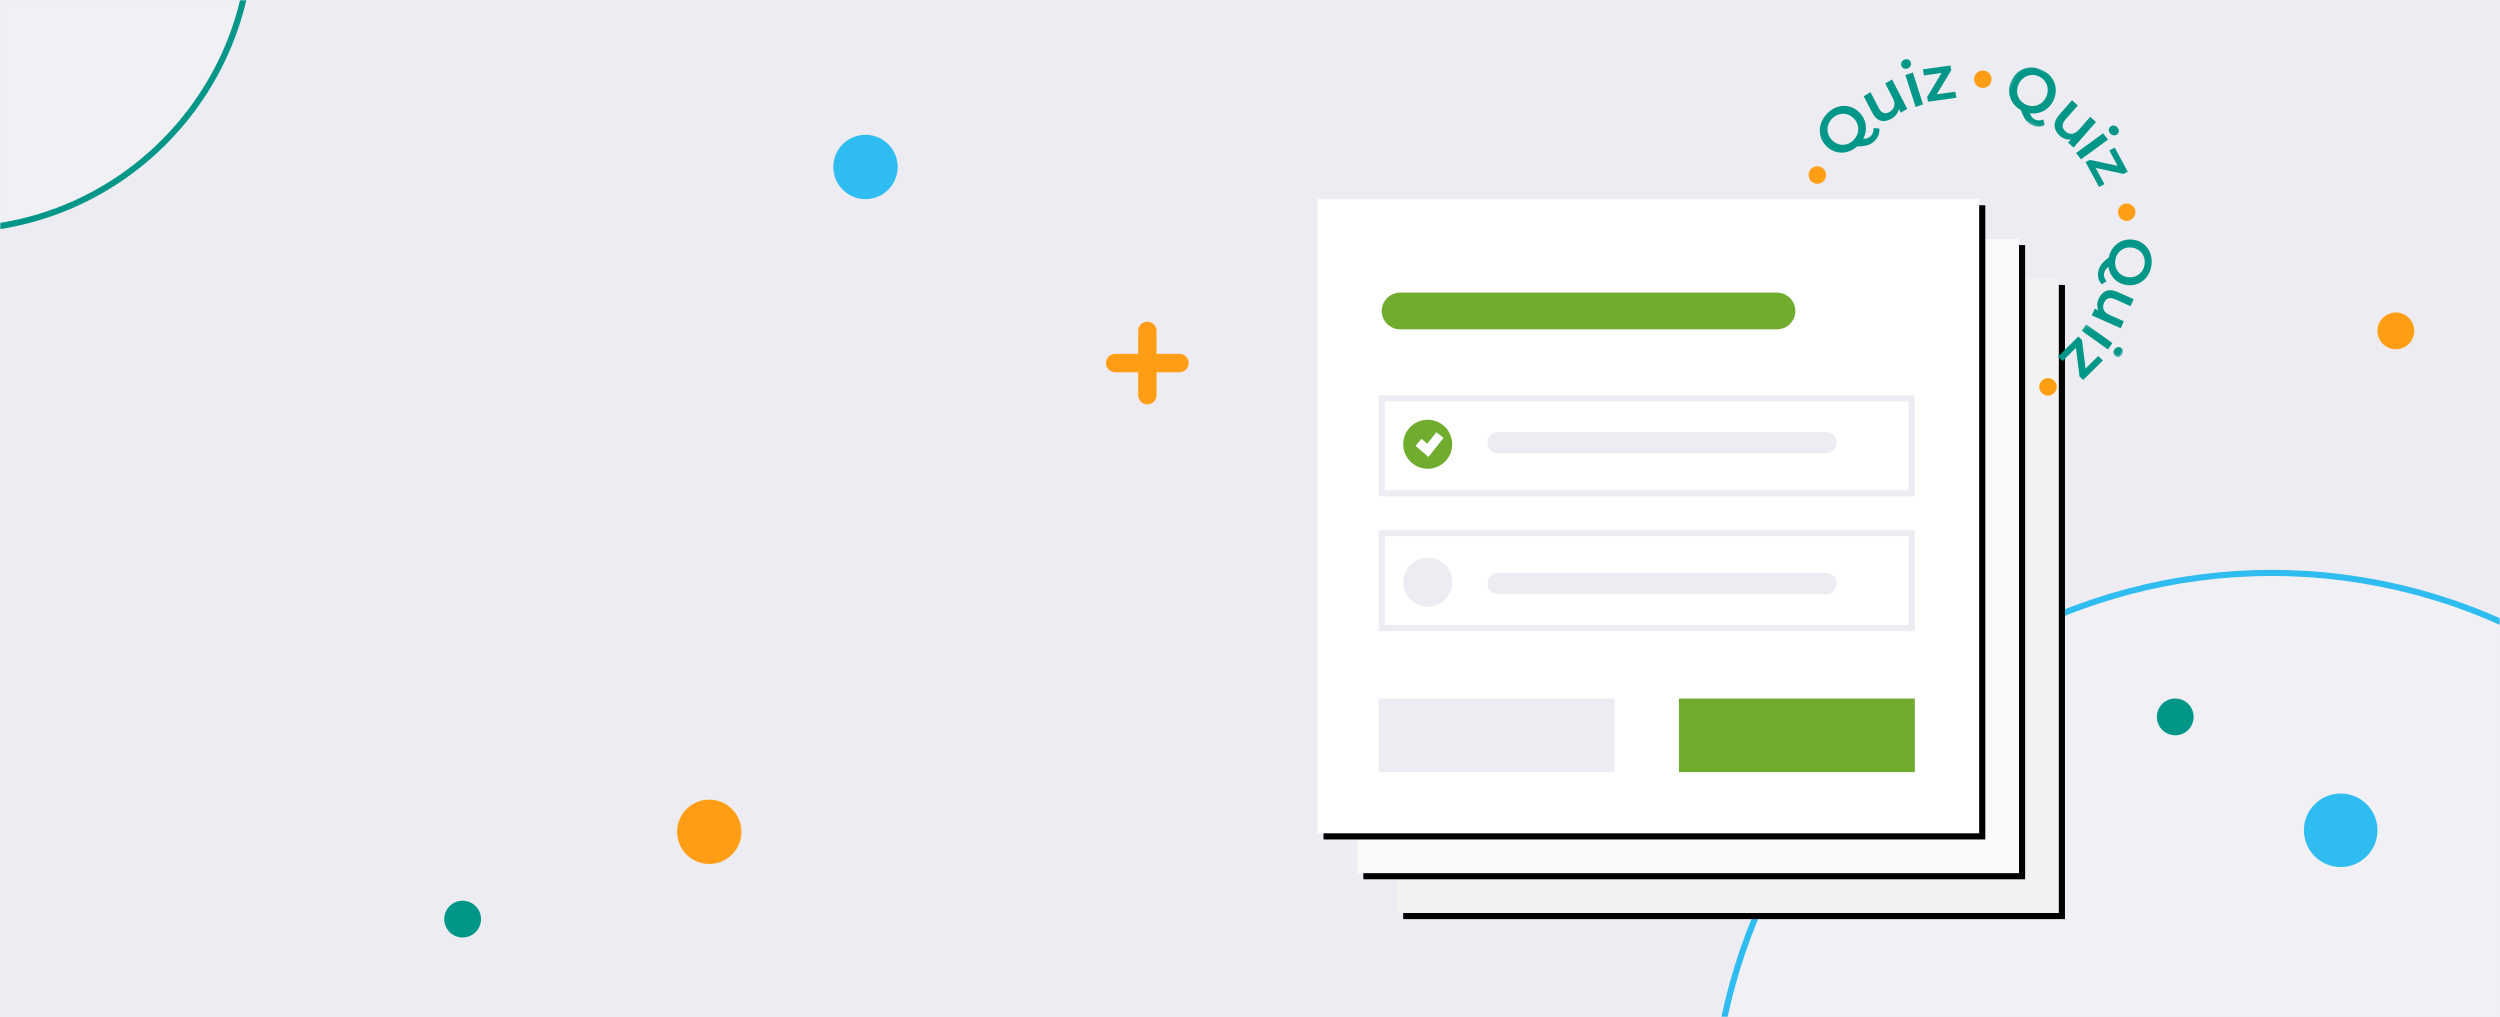 <svg width="816" height="332" xmlns="http://www.w3.org/2000/svg" xmlns:xlink="http://www.w3.org/1999/xlink">
    <defs>
        <path id="a" d="M0 0h816v332H0z"/>
        <path id="d" d="M26 93h216v207H26z"/>
        <path id="e" d="M.113.04h16.011v17.698H.114z"/>
        <path id="g" d="M.186.177h15.218V5.6H.186z"/>
        <path id="j" d="M13 80h216v207H13z"/>
        <path id="l" d="M0 67h216v207H0z"/>
        <filter x="-10.6%" y="-11.1%" width="123.1%" height="124.2%" filterUnits="objectBoundingBox" id="c">
            <feOffset dx="2" dy="2" in="SourceAlpha" result="shadowOffsetOuter1"/>
            <feGaussianBlur stdDeviation="8" in="shadowOffsetOuter1" result="shadowBlurOuter1"/>
            <feColorMatrix values="0 0 0 0 0 0 0 0 0 0 0 0 0 0 0 0 0 0 0.1 0" in="shadowBlurOuter1"/>
        </filter>
        <filter x="-10.6%" y="-11.1%" width="123.1%" height="124.2%" filterUnits="objectBoundingBox" id="i">
            <feOffset dx="2" dy="2" in="SourceAlpha" result="shadowOffsetOuter1"/>
            <feGaussianBlur stdDeviation="8" in="shadowOffsetOuter1" result="shadowBlurOuter1"/>
            <feColorMatrix values="0 0 0 0 0 0 0 0 0 0 0 0 0 0 0 0 0 0 0.1 0" in="shadowBlurOuter1"/>
        </filter>
        <filter x="-10.6%" y="-11.1%" width="123.1%" height="124.2%" filterUnits="objectBoundingBox" id="k">
            <feOffset dx="2" dy="2" in="SourceAlpha" result="shadowOffsetOuter1"/>
            <feGaussianBlur stdDeviation="8" in="shadowOffsetOuter1" result="shadowBlurOuter1"/>
            <feColorMatrix values="0 0 0 0 0 0 0 0 0 0 0 0 0 0 0 0 0 0 0.1 0" in="shadowBlurOuter1"/>
        </filter>
    </defs>
    <g fill="none" fill-rule="evenodd">
        <mask id="b" fill="#fff">
            <use xlink:href="#a"/>
        </mask>
        <use fill="#ECECF2" xlink:href="#a"/>
        <circle stroke="#009688" stroke-width="2" fill-opacity=".2" fill="#FFF" mask="url(#b)" cx="-15.5" cy="-22.5" r="97.5"/>
        <circle stroke="#2FBCF1" stroke-width="2" fill-opacity=".2" fill="#FFF" mask="url(#b)" cx="741.5" cy="369.5" r="182.5"/>
        <circle fill="#009688" mask="url(#b)" cx="710" cy="234" r="6"/>
        <circle fill="#009688" mask="url(#b)" cx="151" cy="300" r="6"/>
        <circle fill="#FF9E14" mask="url(#b)" cx="782" cy="108" r="6"/>
        <circle fill="#2FBCF1" mask="url(#b)" cx="282.5" cy="54.5" r="10.5"/>
        <circle fill="#FF9E14" mask="url(#b)" cx="231.5" cy="271.5" r="10.5"/>
        <circle fill="#2FBCF1" mask="url(#b)" cx="764" cy="271" r="12"/>
        <g mask="url(#b)" stroke="#FF9E14" stroke-linecap="round" stroke-width="6">
            <path d="M385 118.5h-21M374.5 108v21"/>
        </g>
        <g mask="url(#b)">
            <g transform="translate(430 -2)">
                <use fill="#000" filter="url(#c)" xlink:href="#d"/>
                <use fill="#F2F2F2" xlink:href="#d"/>
                <g transform="rotate(25 66.218 528.493)">
                    <mask id="f" fill="#fff">
                        <use xlink:href="#e"/>
                    </mask>
                    <path d="M7.779 12.521c2.837-.046 4.916-2.203 4.869-5.148-.047-2.945-2.193-5.03-5.03-4.984-2.836.047-4.915 2.203-4.868 5.148.046 2.945 2.192 5.031 5.029 4.984zm8.345 3.446c-.908 1.128-2.165 1.746-3.654 1.77-1.912.032-3.352-.706-5.46-2.896-3.948-.285-6.833-3.265-6.896-7.26C.047 3.318 3.216.114 7.582.041c4.365-.072 7.634 3.005 7.702 7.289.055 3.48-2.035 6.234-5.16 7.192.82.872 1.549 1.19 2.374 1.176.925-.016 1.724-.42 2.396-1.193l1.23 1.462z" fill="#009688" mask="url(#f)"/>
                </g>
                <path d="m254.136 41.835-7.339 8.344-1.787-1.625.935-1.062c-1.275.22-2.578-.235-3.615-1.177-2.057-1.871-2.423-4.313-.21-6.829l4.191-4.766 1.878 1.707-3.959 4.5c-1.333 1.516-1.274 2.863-.088 3.942 1.307 1.188 2.935 1.15 4.406-.522l3.71-4.22 1.878 1.708zM258.917 43.266c.694-.506 1.676-.344 2.269.414.592.758.518 1.691-.16 2.185-.726.53-1.712.397-2.317-.377-.592-.758-.485-1.715.208-2.222zm-2.472 2.245 1.61 2.059-8.817 6.436-1.61-2.059 8.817-6.436zM256.889 62.115l-1.77.905-4.39-8.116 1.4-.715 9.074 1.945-2.731-5.052 1.77-.905 4.255 7.869-1.399.715-9.084-1.963zM260.399 87.08c-.337 2.776 1.427 5.075 4.222 5.398 2.796.323 5.06-1.512 5.396-4.288.336-2.776-1.427-5.076-4.222-5.398-2.796-.323-5.06 1.512-5.396 4.288zm-4.385 7.719c-.946-1.028-1.363-2.333-1.186-3.79.227-1.87 1.12-3.185 3.476-4.97.8-3.82 4.01-6.264 7.803-5.826 4.047.466 6.657 3.962 6.139 8.234-.518 4.272-3.87 7.08-7.937 6.61-3.304-.381-5.632-2.766-6.12-5.936-.936.69-1.335 1.363-1.433 2.17-.11.906.167 1.736.809 2.489l-1.55 1.019zM262.18 109.132l-9.435-4.209.97-2.165 1.2.536c-.54-1.115-.486-2.466.076-3.722 1.115-2.492 3.197-3.594 6.041-2.325l5.389 2.405-1.018 2.274-5.088-2.27c-1.714-.765-2.9-.29-3.544 1.148-.708 1.583-.234 3.082 1.656 3.925l4.77 2.129-1.017 2.274z" fill="#009688"/>
                <g transform="rotate(25 -117.072 618.523)">
                    <mask id="h" fill="#fff">
                        <use xlink:href="#g"/>
                    </mask>
                    <path d="M14.196 2.334c.815.15 1.338.956 1.18 1.885-.158.93-.877 1.504-1.672 1.357-.854-.157-1.4-.946-1.238-1.895.158-.93.915-1.498 1.73-1.347zm-3.22-.241-.431 2.524L.185 2.702.617.177l10.36 1.916z" fill="#009688" mask="url(#h)"/>
                </g>
                <path fill="#009688" d="m243.247 119.846-1.516-1.448 6.634-6.557 1.197 1.144 1.167 9.308 4.13-4.083 1.517 1.448-6.433 6.36-1.198-1.145-1.152-9.323zM220.067 130.151c-2.8.502-4.46 2.887-3.868 5.68.59 2.794 3.1 4.433 5.9 3.932 2.8-.501 4.459-2.887 3.868-5.68-.59-2.794-3.1-4.433-5.9-3.932zm-8.9-1.935c.691-1.218 1.822-2.009 3.291-2.271 1.886-.338 3.45.132 5.94 1.876 3.962-.364 7.37 2.006 8.17 5.796.856 4.044-1.69 7.602-5.998 8.373-4.308.771-8.113-1.63-8.972-5.693-.699-3.302.86-6.257 3.776-7.67-.971-.699-1.752-.884-2.566-.738-.914.164-1.63.677-2.152 1.52l-1.488-1.193zM199.59 138.379l1.252-11.077 2.459.27-.16 1.41c.942-.925 2.305-1.322 3.73-1.165 2.832.311 4.578 2.078 4.201 5.417l-.714 6.327-2.584-.284.675-5.974c.227-2.012-.616-3.07-2.248-3.25-1.798-.197-3.144.79-3.395 3.009l-.632 5.6-2.584-.283zM194.682 140.478c-.246.8-1.117 1.212-2.033.917-.916-.295-1.412-1.104-1.171-1.885.258-.839 1.114-1.275 2.05-.974.916.295 1.4 1.142 1.154 1.942zm.617-3.215-2.49-.801 3.131-10.178 2.49.801-3.13 10.178zM184.71 123.71l.872-1.72 8.568 4.29-.688 1.359-8.539 3.382 5.335 2.67-.872 1.721-8.307-4.159.688-1.36 8.557-3.372zM167.618 105.349c-1.288-2.473-4.036-3.288-6.52-1.863-2.484 1.425-3.314 4.293-2.026 6.765 1.288 2.473 4.037 3.287 6.52 1.863 2.485-1.425 3.314-4.293 2.026-6.765zm-.742-8.959c1.359.269 2.438 1.084 3.114 2.382.868 1.666.874 3.28-.061 6.162 1.495 3.607.23 7.544-3.14 9.477-3.595 2.062-7.714.781-9.697-3.024-1.983-3.805-.804-8.125 2.809-10.198 2.935-1.684 6.197-1.14 8.386 1.157.382-1.13.33-1.92-.044-2.64-.42-.807-1.116-1.319-2.069-1.546l.702-1.77zM152.98 87.748l10.78-1.919.532 2.346-1.373.244c1.168.612 1.975 1.76 2.284 3.12.612 2.701-.486 4.804-3.737 5.382l-6.157 1.096-.559-2.464 5.814-1.035c1.958-.348 2.682-1.42 2.328-2.977-.389-1.715-1.742-2.684-3.903-2.3l-5.45.97-.56-2.463zM153.374 83.369l.015-2.558 10.703-.203-.015 2.558-10.703.203zm-3.27.41c-.841.015-1.498-.668-1.493-1.609.006-.941.632-1.648 1.453-1.664.882-.017 1.56.646 1.554 1.607-.006.941-.671 1.65-1.513 1.665zM162.973 69.028l2 .343-1.306 8.908-1.58-.271-6.273-6.88-.813 5.547-2.001-.343 1.267-8.638 1.58.271 6.27 6.898zM175.102 47.635c1.974-2.096 1.943-5.096-.14-7.093-2.083-1.997-5.053-1.874-7.027.222-1.974 2.096-1.944 5.095.14 7.092 2.083 1.997 5.053 1.875 7.027-.221zm8.302-3.695c.142 1.438-.317 2.78-1.353 3.88-1.33 1.412-2.863 1.95-5.878 1.974-2.991 2.676-7.107 2.72-9.932.01-3.016-2.89-3.004-7.406.034-10.632 3.037-3.226 7.491-3.482 10.52-.577 2.463 2.36 2.902 5.779 1.358 8.713 1.187.005 1.924-.306 2.498-.916.644-.684.927-1.544.864-2.566l1.889.114zM187.554 27.93l4.976 9.589-2.109 1.25-.633-1.22c-.253 1.3-1.128 2.43-2.35 3.154-2.429 1.44-4.776 1.071-6.277-1.82l-2.842-5.476 2.216-1.314 2.684 5.171c.903 1.742 2.148 2.084 3.548 1.254 1.542-.915 2.085-2.505 1.087-4.426l-2.516-4.848 2.216-1.314zM191.934 26.486l2.424-.809 3.32 10.411-2.425.809-3.319-10.411zm-1.343-3.068c-.26-.82.193-1.683 1.085-1.98.893-.297 1.745.087 2 .886.273.858-.156 1.734-1.067 2.038-.892.298-1.757-.126-2.018-.944zM208.22 31.93l.332 1.976-9.254 1.293-.262-1.561 4.7-7.835-5.76.805-.332-1.976 8.972-1.254.262 1.561-4.72 7.838z"/>
                <path d="M219.77 29.064a2.842 2.842 0 1 1-5.152-2.402 2.842 2.842 0 0 1 5.152 2.402M266.733 72.468a2.842 2.842 0 1 1-5.152-2.402 2.842 2.842 0 0 1 5.152 2.402M241.042 129.483a2.842 2.842 0 1 1-5.152-2.402 2.842 2.842 0 0 1 5.152 2.402M177.262 122.143a2.842 2.842 0 1 1-5.151-2.402 2.842 2.842 0 0 1 5.151 2.402M165.764 60.331a2.842 2.842 0 1 1-5.152-2.402 2.842 2.842 0 0 1 5.152 2.402" fill="#FF9E14"/>
                <g>
                    <use fill="#000" filter="url(#i)" xlink:href="#j"/>
                    <use fill="#F9F9F9" xlink:href="#j"/>
                </g>
                <g>
                    <use fill="#000" filter="url(#k)" xlink:href="#l"/>
                    <use fill="#FFF" xlink:href="#l"/>
                </g>
                <path stroke="#ECECF2" stroke-width="2" fill="#FFF" d="M21 132h173v31H21zM21 176h173v31H21z"/>
                <circle fill="#70AC2E" cx="36" cy="147" r="8"/>
                <circle fill="#ECECF2" cx="36" cy="192" r="8"/>
                <path stroke="#FFF" stroke-width="3" d="M33 146.381 36.041 149 40 144"/>
                <path stroke="#ECECF2" stroke-width="7" stroke-linecap="round" d="M59 146.5h107M59 192.5h107"/>
                <path fill="#ECECF2" d="M20 230h77v24H20z"/>
                <path fill="#70AC2E" d="M118 230h77v24h-77z"/>
                <path stroke="#70AC2E" stroke-width="12" stroke-linecap="round" d="M27 103.5h123"/>
            </g>
        </g>
    </g>
</svg>
